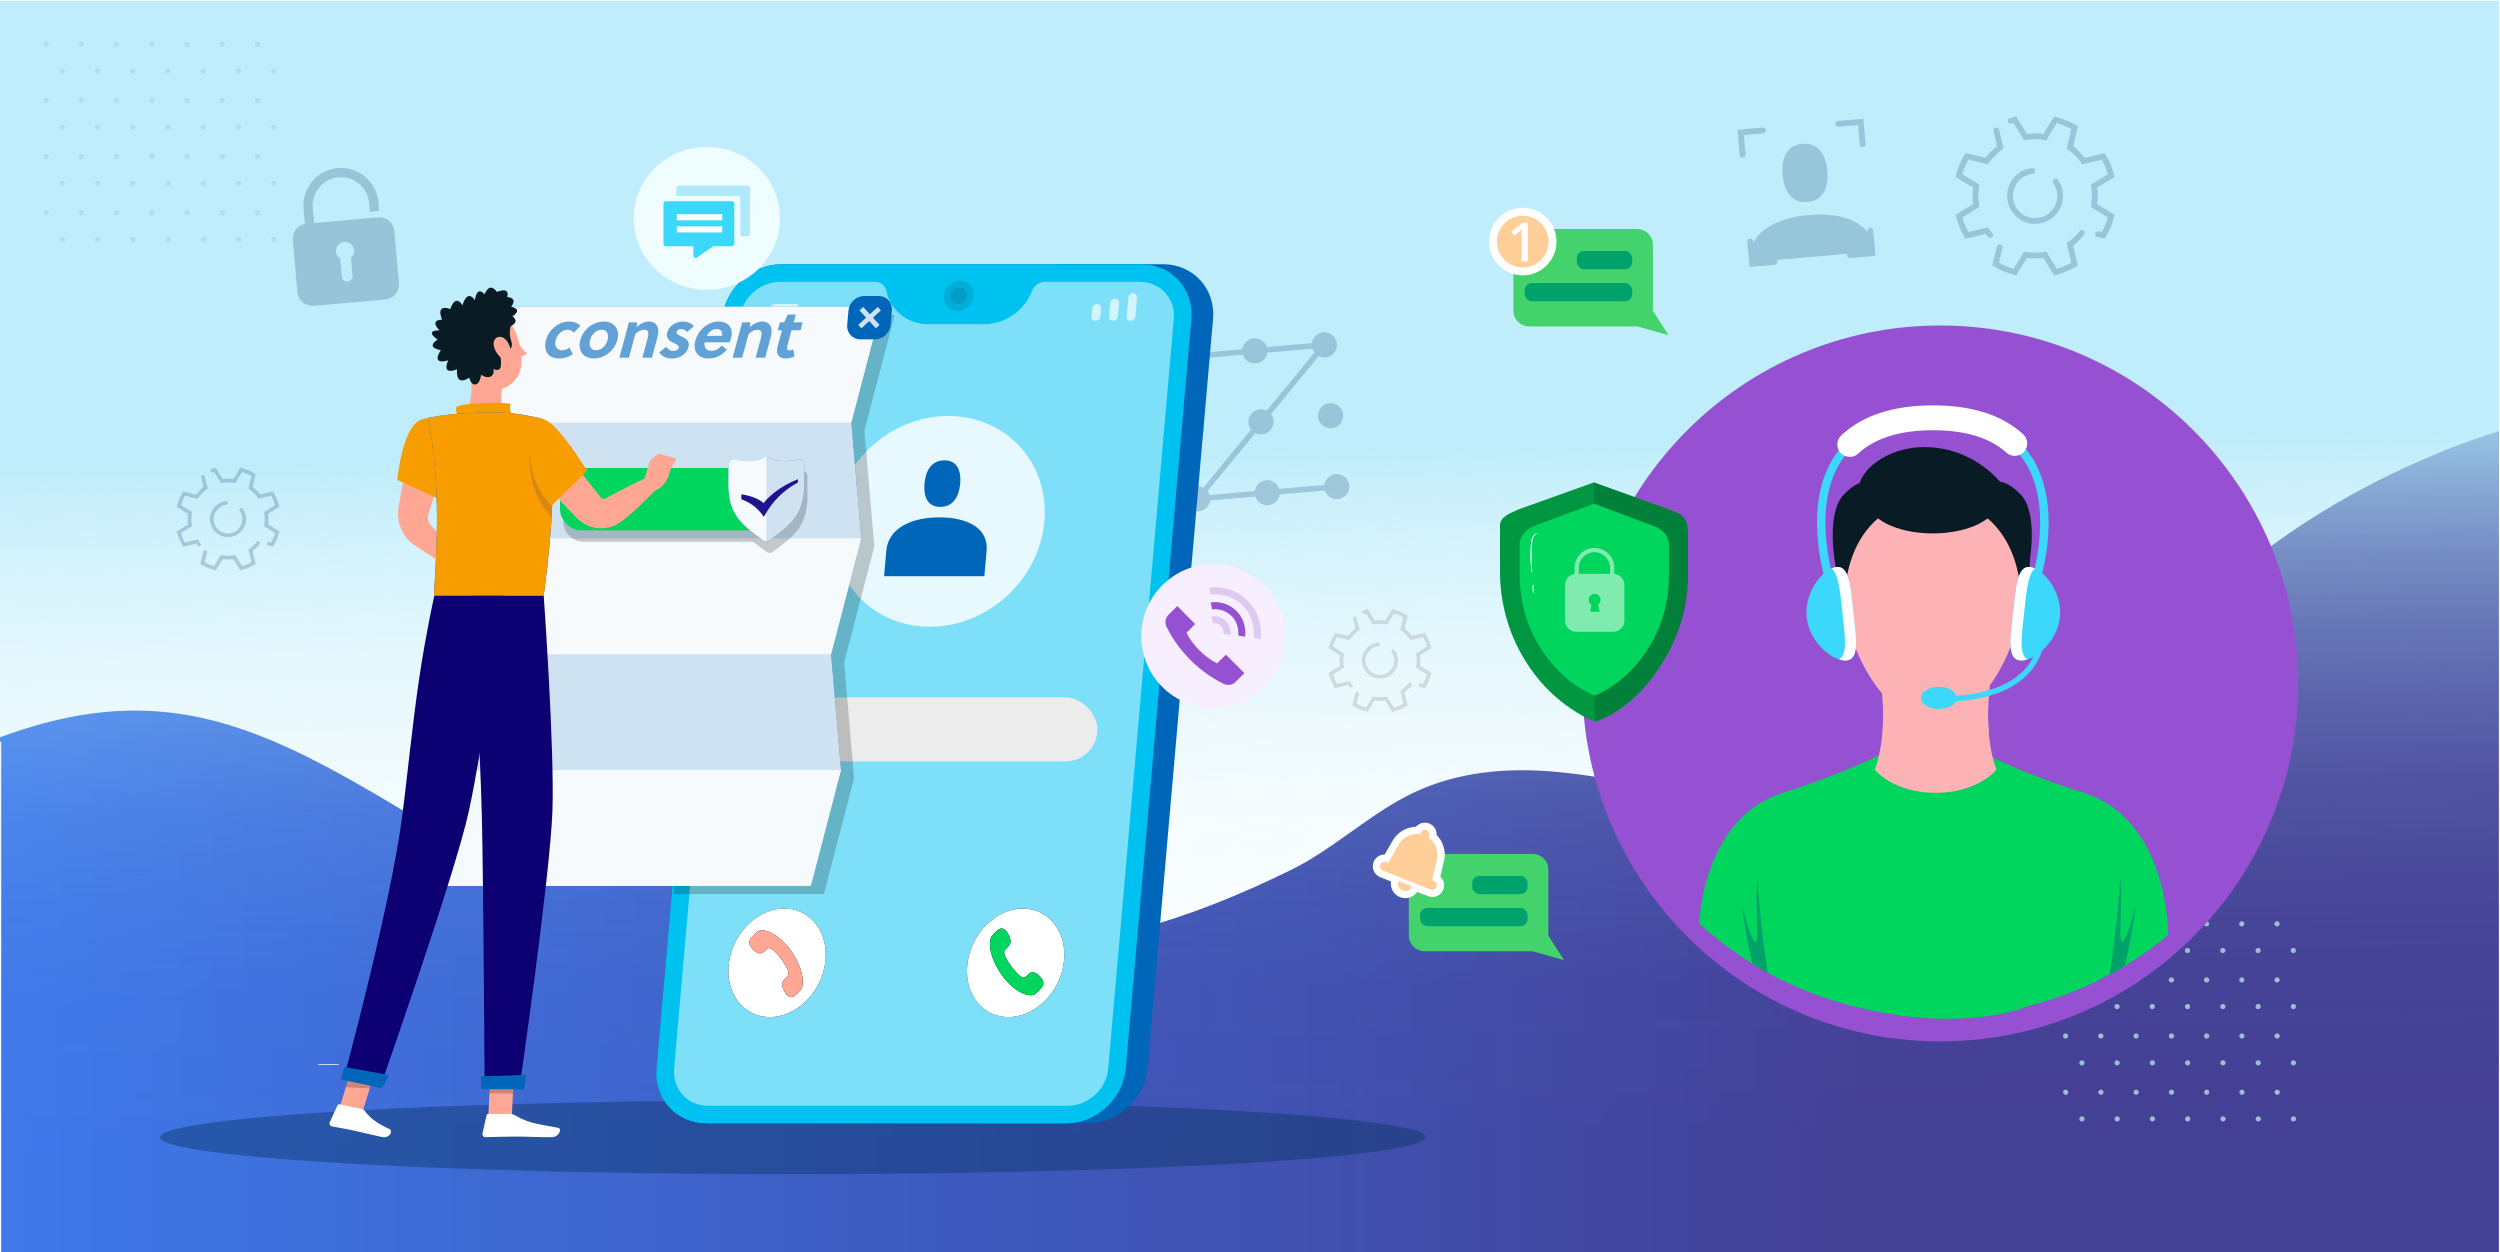 <?xml version="1.0" encoding="UTF-8"?><svg xmlns="http://www.w3.org/2000/svg" xmlns:xlink="http://www.w3.org/1999/xlink" viewBox="0 0 1024 513"><defs><linearGradient id="linear-gradient" x1="6463.95" y1="11426.3" x2="7487.5" y2="11426.3" gradientTransform="translate(7487.5 11771.09) rotate(-180)" gradientUnits="userSpaceOnUse"><stop offset=".25" stop-color="#080072"/><stop offset=".6" stop-color="#0021a7"/><stop offset="1" stop-color="#004ce3"/></linearGradient><linearGradient id="linear-gradient-2" x1="508.09" y1="11.45" x2="514.87" y2="463.21" gradientUnits="userSpaceOnUse"><stop offset=".38" stop-color="#afe8fa" stop-opacity=".8"/><stop offset=".43" stop-color="#afe8fa" stop-opacity=".64"/><stop offset=".49" stop-color="#afe8fa" stop-opacity=".48"/><stop offset=".56" stop-color="#afe8fa" stop-opacity=".34"/><stop offset=".63" stop-color="#afe8fa" stop-opacity=".23"/><stop offset=".7" stop-color="#afe8fa" stop-opacity=".14"/><stop offset=".78" stop-color="#afe8fa" stop-opacity=".08"/><stop offset=".87" stop-color="#afe8fa" stop-opacity=".04"/><stop offset="1" stop-color="#afe8fa" stop-opacity=".03"/></linearGradient><filter id="drop-shadow-1" filterUnits="userSpaceOnUse"><feOffset dx="0" dy="10"/><feGaussianBlur result="blur" stdDeviation="8"/><feFlood flood-color="#2a3349" flood-opacity=".2"/><feComposite in2="blur" operator="in"/><feComposite in="SourceGraphic"/></filter><filter id="drop-shadow-2" filterUnits="userSpaceOnUse"><feOffset dx="0" dy="10"/><feGaussianBlur result="blur-2" stdDeviation="8"/><feFlood flood-color="#2a3349" flood-opacity=".2"/><feComposite in2="blur-2" operator="in"/><feComposite in="SourceGraphic"/></filter><filter id="drop-shadow-3" filterUnits="userSpaceOnUse"><feOffset dx="0" dy="10"/><feGaussianBlur result="blur-3" stdDeviation="8"/><feFlood flood-color="#2a3349" flood-opacity=".2"/><feComposite in2="blur-3" operator="in"/><feComposite in="SourceGraphic"/></filter><filter id="drop-shadow-4" filterUnits="userSpaceOnUse"><feOffset dx="0" dy="10"/><feGaussianBlur result="blur-4" stdDeviation="8"/><feFlood flood-color="#2a3349" flood-opacity=".2"/><feComposite in2="blur-4" operator="in"/><feComposite in="SourceGraphic"/></filter><filter id="drop-shadow-5" filterUnits="userSpaceOnUse"><feOffset dx="0" dy="10"/><feGaussianBlur result="blur-5" stdDeviation="8"/><feFlood flood-color="#2a3349" flood-opacity=".2"/><feComposite in2="blur-5" operator="in"/><feComposite in="SourceGraphic"/></filter></defs><g style="isolation:isolate;"><g id="Final_creative"><path d="m0,303.53v-1.54c.17-.07.33-.12.5-.18,77.99-28.66,120.51,3.9,199.46,51.28,27.8,16.68,111.91-23.75,129.43-1.82,32.49,40.66,87.75,42.24,135.93,29.53,22.08-5.82,42.99-14.44,63.27-24.37,17.02-8.34,30.67-21.49,47.4-30.25,17.88-9.35,37.81-11.74,58.02-10.3,42.87,3.04,83.21,20.76,126.28,22.24,9.89.4,17.58,3.56,27.17,5.67,14.09,3.16,28.57,1.98,41.66-4.88,12.69-6.73,25.28-18.86,31.87-33.23,40.17-88.07,143.1-123.16,162.55-129.1v336.41H.5v-208.82c-.17-.21-.33-.44-.5-.65Z" style="fill:url(#linear-gradient); mix-blend-mode:overlay; opacity:.77;"/><path d="m938.34,458.3c0-.57.51-1.07,1.08-1.07s1.08.5,1.08,1.07-.51,1.07-1.08,1.07c-.64,0-1.08-.44-1.08-1.07Zm-14.43,0c0-.57.51-1.07,1.08-1.07s1.08.5,1.08,1.07-.51,1.07-1.08,1.07-1.08-.44-1.08-1.07Zm-14.43,0c0-.57.51-1.07,1.08-1.07s1.08.5,1.08,1.07-.51,1.07-1.08,1.07c-.64,0-1.08-.44-1.08-1.07Zm-14.49,0c0-.57.51-1.07,1.08-1.07s1.08.5,1.08,1.07-.51,1.07-1.08,1.07-1.08-.44-1.08-1.07Zm-14.43,0c0-.57.51-1.07,1.08-1.07s1.08.5,1.08,1.07-.51,1.07-1.08,1.07-1.08-.44-1.08-1.07Zm-14.43,0c0-.57.51-1.07,1.08-1.07s1.08.5,1.08,1.07-.51,1.07-1.08,1.07-1.08-.44-1.08-1.07Zm-14.43,0c0-.57.51-1.07,1.08-1.07s1.08.5,1.08,1.07-.51,1.07-1.08,1.07-1.08-.44-1.08-1.07Zm79.96-10.92c0-.57.51-1.07,1.08-1.07s1.08.5,1.08,1.07-.51,1.07-1.08,1.07-1.08-.5-1.08-1.07Zm-14.43,0c0-.57.51-1.07,1.08-1.07s1.08.5,1.08,1.07-.51,1.07-1.08,1.07c-.64,0-1.08-.5-1.08-1.07Zm-14.43,0c0-.57.51-1.07,1.08-1.07s1.08.5,1.08,1.07-.51,1.07-1.08,1.07c-.64,0-1.08-.5-1.08-1.07Zm-14.43,0c0-.57.51-1.07,1.08-1.07s1.08.5,1.08,1.07-.51,1.07-1.08,1.07c-.64,0-1.08-.5-1.08-1.07Zm-14.49,0c0-.57.51-1.07,1.08-1.07s1.08.5,1.08,1.07-.51,1.07-1.08,1.07-1.08-.5-1.08-1.07Zm-14.43,0c0-.57.51-1.07,1.08-1.07s1.08.5,1.08,1.07-.51,1.07-1.08,1.07-1.08-.5-1.08-1.07Zm-14.43,0c0-.57.51-1.07,1.08-1.07s1.08.5,1.08,1.07-.51,1.07-1.08,1.07-1.08-.5-1.08-1.07Zm93.3-12.05c0-.57.51-1.07,1.08-1.07s1.08.5,1.08,1.07-.51,1.07-1.08,1.07c-.64,0-1.08-.5-1.08-1.07Zm-14.43,0c0-.57.51-1.07,1.08-1.07s1.08.5,1.08,1.07-.51,1.07-1.08,1.07-1.08-.5-1.08-1.07Zm-14.43,0c0-.57.51-1.07,1.08-1.07s1.08.5,1.08,1.07-.51,1.07-1.08,1.07c-.64,0-1.08-.5-1.08-1.07Zm-14.49,0c0-.57.51-1.07,1.08-1.07s1.08.5,1.08,1.07-.51,1.07-1.08,1.07-1.08-.5-1.08-1.07Zm-14.43,0c0-.57.51-1.07,1.08-1.07s1.08.5,1.08,1.07-.51,1.07-1.08,1.07-1.08-.5-1.08-1.07Zm-14.43,0c0-.57.51-1.07,1.08-1.07s1.08.5,1.08,1.07-.51,1.07-1.08,1.07-1.08-.5-1.08-1.07Zm-14.43,0c0-.57.51-1.07,1.08-1.07s1.08.5,1.08,1.07-.51,1.07-1.08,1.07-1.08-.5-1.08-1.07Zm79.96-10.99c0-.57.51-1.07,1.08-1.07s1.08.5,1.08,1.07-.51,1.07-1.08,1.07-1.08-.44-1.08-1.07Zm-14.43,0c0-.57.51-1.07,1.08-1.07s1.08.5,1.08,1.07-.51,1.07-1.08,1.07c-.64,0-1.08-.44-1.08-1.07Zm-14.43,0c0-.57.51-1.07,1.08-1.07s1.08.5,1.08,1.07-.51,1.07-1.08,1.07c-.64,0-1.08-.44-1.08-1.07Zm-14.43,0c0-.57.51-1.07,1.08-1.07s1.08.5,1.08,1.07-.51,1.07-1.08,1.07c-.64,0-1.08-.44-1.08-1.07Zm-14.49,0c0-.57.51-1.07,1.08-1.07s1.08.5,1.08,1.07-.51,1.07-1.08,1.07-1.08-.44-1.08-1.07Zm-14.43,0c0-.57.51-1.07,1.08-1.07s1.08.5,1.08,1.07-.51,1.07-1.08,1.07-1.08-.44-1.08-1.07Zm-14.43,0c0-.57.51-1.07,1.08-1.07s1.08.5,1.08,1.07-.51,1.07-1.08,1.07-1.08-.44-1.08-1.07Zm93.3-12.05c0-.57.51-1.07,1.08-1.07s1.08.5,1.08,1.07-.51,1.07-1.08,1.07c-.64,0-1.08-.44-1.08-1.07Zm-14.43,0c0-.57.51-1.07,1.08-1.07s1.08.5,1.08,1.07-.51,1.07-1.08,1.07c-.64,0-1.08-.44-1.08-1.07Zm-14.43,0c0-.57.51-1.07,1.08-1.07s1.08.5,1.08,1.07-.51,1.07-1.08,1.07c-.64,0-1.08-.44-1.08-1.07Zm-14.49,0c0-.57.51-1.07,1.08-1.07s1.08.5,1.08,1.07-.51,1.07-1.08,1.07-1.08-.44-1.08-1.07Zm-14.43,0c0-.57.51-1.07,1.08-1.07s1.08.5,1.08,1.07-.51,1.07-1.08,1.07-1.08-.44-1.08-1.07Zm-14.43,0c0-.57.51-1.07,1.08-1.07s1.08.5,1.08,1.07-.51,1.07-1.08,1.07-1.08-.44-1.08-1.07Zm-14.43,0c0-.57.51-1.07,1.08-1.07s1.08.5,1.08,1.07-.51,1.07-1.08,1.07-1.08-.44-1.08-1.07Zm79.96-10.92c0-.57.51-1.07,1.08-1.07s1.08.5,1.08,1.07-.51,1.07-1.08,1.07-1.08-.5-1.08-1.07Zm-14.43,0c0-.57.51-1.07,1.08-1.07s1.08.5,1.08,1.07-.51,1.07-1.08,1.07c-.64,0-1.08-.5-1.08-1.07Zm-14.43,0c0-.57.51-1.07,1.08-1.07s1.08.5,1.08,1.07-.51,1.07-1.08,1.07c-.64,0-1.08-.5-1.08-1.07Zm-14.43,0c0-.57.51-1.07,1.08-1.07s1.08.5,1.08,1.07-.51,1.07-1.08,1.07c-.64,0-1.08-.5-1.08-1.07Zm-14.49,0c0-.57.51-1.07,1.08-1.07s1.08.5,1.08,1.07-.51,1.07-1.08,1.07-1.08-.5-1.08-1.07Zm-14.43,0c0-.57.51-1.07,1.08-1.07s1.08.5,1.08,1.07-.51,1.07-1.08,1.07-1.08-.5-1.08-1.07Zm-14.43,0c0-.57.51-1.07,1.08-1.07s1.08.5,1.08,1.07-.51,1.07-1.08,1.07-1.08-.5-1.08-1.07Zm93.3-12.05c0-.57.51-1.07,1.08-1.07s1.08.5,1.08,1.07-.51,1.07-1.08,1.07c-.64,0-1.08-.5-1.08-1.07Zm-14.43,0c0-.57.51-1.07,1.08-1.07s1.08.5,1.08,1.07-.51,1.07-1.08,1.07-1.08-.5-1.08-1.07Zm-14.43,0c0-.57.51-1.07,1.08-1.07s1.08.5,1.08,1.07-.51,1.07-1.08,1.07c-.64,0-1.08-.5-1.08-1.07Zm-14.49,0c0-.57.51-1.07,1.08-1.07s1.08.5,1.08,1.07-.51,1.07-1.08,1.07-1.08-.5-1.08-1.07Zm-14.43,0c0-.57.51-1.07,1.08-1.07s1.08.5,1.08,1.07-.51,1.07-1.08,1.07-1.08-.5-1.08-1.07Zm-14.43,0c0-.57.51-1.07,1.08-1.07s1.08.5,1.08,1.07-.51,1.07-1.08,1.07-1.08-.5-1.08-1.07Zm-14.43,0c0-.57.51-1.07,1.08-1.07s1.08.5,1.08,1.07-.51,1.07-1.08,1.07-1.08-.5-1.08-1.07Zm79.96-10.92c0-.57.51-1.07,1.08-1.07s1.08.5,1.08,1.07-.51,1.07-1.08,1.07-1.08-.5-1.08-1.07Zm-14.43,0c0-.57.51-1.07,1.08-1.07s1.08.5,1.08,1.07-.51,1.07-1.08,1.07c-.64,0-1.08-.5-1.08-1.07Zm-14.43,0c0-.57.51-1.07,1.08-1.07s1.08.5,1.08,1.07-.51,1.07-1.08,1.07c-.64,0-1.08-.5-1.08-1.07Zm-14.43,0c0-.57.51-1.07,1.08-1.07s1.08.5,1.08,1.07-.51,1.07-1.08,1.07c-.64,0-1.08-.5-1.08-1.07Zm-14.49,0c0-.57.51-1.07,1.08-1.07s1.08.5,1.08,1.07-.51,1.07-1.08,1.07-1.08-.5-1.08-1.07Zm-14.43,0c0-.57.51-1.07,1.08-1.07s1.08.5,1.08,1.07-.51,1.07-1.08,1.07-1.08-.5-1.08-1.07Zm-14.43,0c0-.57.51-1.07,1.08-1.07s1.08.5,1.08,1.07-.51,1.07-1.08,1.07-1.08-.5-1.08-1.07Z" style="fill:#9bbccd; fill-rule:evenodd;"/><path d="m111.12,98.09c0-.57.51-1.07,1.08-1.07s1.08.5,1.08,1.07-.51,1.07-1.08,1.07c-.64,0-1.08-.44-1.08-1.07Zm-14.43,0c0-.57.51-1.07,1.08-1.07s1.08.5,1.08,1.07-.51,1.07-1.08,1.07-1.08-.44-1.08-1.07Zm-14.43,0c0-.57.51-1.07,1.08-1.07s1.08.5,1.08,1.07-.51,1.07-1.08,1.07c-.64,0-1.08-.44-1.08-1.07Zm-14.49,0c0-.57.51-1.07,1.08-1.07s1.08.5,1.08,1.07-.51,1.07-1.08,1.07-1.08-.44-1.08-1.07Zm-14.43,0c0-.57.51-1.07,1.08-1.07s1.08.5,1.08,1.07-.51,1.07-1.08,1.07-1.08-.44-1.08-1.07Zm-14.43,0c0-.57.51-1.07,1.08-1.07s1.08.5,1.08,1.07-.51,1.07-1.08,1.07-1.08-.44-1.08-1.07Zm-14.43,0c0-.57.51-1.07,1.08-1.07s1.08.5,1.08,1.07-.51,1.07-1.08,1.07-1.08-.44-1.08-1.07Zm79.96-10.92c0-.57.51-1.07,1.08-1.07s1.08.5,1.08,1.07-.51,1.07-1.08,1.07-1.08-.5-1.08-1.07Zm-14.43,0c0-.57.51-1.07,1.08-1.07s1.08.5,1.08,1.07-.51,1.07-1.08,1.07c-.64,0-1.08-.5-1.08-1.07Zm-14.43,0c0-.57.51-1.07,1.08-1.07s1.08.5,1.08,1.07-.51,1.07-1.08,1.07c-.64,0-1.08-.5-1.08-1.07Zm-14.43,0c0-.57.51-1.07,1.08-1.07s1.08.5,1.08,1.07-.51,1.07-1.08,1.07c-.64,0-1.08-.5-1.08-1.07Zm-14.49,0c0-.57.51-1.07,1.08-1.07s1.08.5,1.08,1.07-.51,1.07-1.08,1.07-1.08-.5-1.08-1.07Zm-14.43,0c0-.57.51-1.07,1.08-1.07s1.08.5,1.08,1.07-.51,1.07-1.08,1.07-1.08-.5-1.08-1.07Zm-14.43,0c0-.57.51-1.07,1.08-1.07s1.08.5,1.08,1.07-.51,1.07-1.08,1.07-1.08-.5-1.08-1.07Zm93.3-12.05c0-.57.51-1.07,1.08-1.07s1.08.5,1.08,1.07-.51,1.07-1.08,1.07c-.64,0-1.08-.5-1.08-1.07Zm-14.43,0c0-.57.51-1.07,1.08-1.07s1.08.5,1.08,1.07-.51,1.07-1.08,1.07-1.08-.5-1.08-1.07Zm-14.43,0c0-.57.51-1.07,1.08-1.07s1.08.5,1.08,1.07-.51,1.07-1.08,1.07c-.64,0-1.08-.5-1.08-1.07Zm-14.49,0c0-.57.51-1.07,1.08-1.07s1.08.5,1.08,1.07-.51,1.07-1.08,1.07-1.08-.5-1.08-1.07Zm-14.43,0c0-.57.51-1.07,1.08-1.07s1.08.5,1.08,1.07-.51,1.07-1.08,1.07-1.08-.5-1.08-1.07Zm-14.43,0c0-.57.51-1.07,1.08-1.07s1.08.5,1.08,1.07-.51,1.07-1.08,1.07-1.08-.5-1.08-1.07Zm-14.43,0c0-.57.51-1.07,1.08-1.07s1.08.5,1.08,1.07-.51,1.07-1.08,1.07-1.08-.5-1.08-1.07Zm79.96-10.99c0-.57.51-1.07,1.08-1.07s1.08.5,1.08,1.07-.51,1.07-1.08,1.07-1.08-.44-1.08-1.07Zm-14.43,0c0-.57.51-1.07,1.08-1.07s1.08.5,1.08,1.07-.51,1.07-1.08,1.07c-.64,0-1.08-.44-1.08-1.07Zm-14.43,0c0-.57.51-1.07,1.08-1.07s1.08.5,1.08,1.07-.51,1.07-1.08,1.07c-.64,0-1.08-.44-1.08-1.07Zm-14.43,0c0-.57.51-1.07,1.08-1.07s1.08.5,1.08,1.07-.51,1.07-1.08,1.07c-.64,0-1.08-.44-1.08-1.07Zm-14.49,0c0-.57.51-1.07,1.08-1.07s1.08.5,1.08,1.07-.51,1.07-1.08,1.07-1.08-.44-1.08-1.07Zm-14.43,0c0-.57.51-1.07,1.08-1.07s1.08.5,1.08,1.07-.51,1.07-1.08,1.07-1.08-.44-1.08-1.07Zm-14.43,0c0-.57.51-1.07,1.08-1.07s1.08.5,1.08,1.07-.51,1.07-1.08,1.07-1.08-.44-1.08-1.07Zm93.3-12.05c0-.57.51-1.07,1.08-1.07s1.08.5,1.08,1.07-.51,1.07-1.08,1.07c-.64,0-1.08-.44-1.08-1.07Zm-14.43,0c0-.57.51-1.07,1.08-1.07s1.08.5,1.08,1.07-.51,1.07-1.08,1.07c-.64,0-1.08-.44-1.08-1.07Zm-14.43,0c0-.57.51-1.07,1.08-1.07s1.08.5,1.08,1.07-.51,1.07-1.08,1.07c-.64,0-1.08-.44-1.08-1.07Zm-14.49,0c0-.57.51-1.07,1.08-1.07s1.08.5,1.08,1.07-.51,1.07-1.08,1.07-1.08-.44-1.08-1.07Zm-14.43,0c0-.57.51-1.07,1.08-1.07s1.08.5,1.08,1.07-.51,1.07-1.08,1.07-1.08-.44-1.08-1.07Zm-14.43,0c0-.57.51-1.07,1.08-1.07s1.08.5,1.08,1.07-.51,1.07-1.08,1.07-1.08-.44-1.08-1.07Zm-14.43,0c0-.57.51-1.07,1.08-1.07s1.08.5,1.08,1.07-.51,1.07-1.08,1.07-1.08-.44-1.08-1.07Zm79.96-10.92c0-.57.51-1.07,1.08-1.07s1.08.5,1.08,1.07-.51,1.07-1.08,1.07-1.08-.5-1.08-1.07Zm-14.43,0c0-.57.51-1.07,1.08-1.07s1.08.5,1.08,1.07-.51,1.07-1.08,1.07c-.64,0-1.08-.5-1.08-1.07Zm-14.43,0c0-.57.51-1.07,1.08-1.07s1.08.5,1.08,1.07-.51,1.07-1.08,1.07c-.64,0-1.08-.5-1.08-1.07Zm-14.43,0c0-.57.51-1.07,1.08-1.07s1.08.5,1.08,1.07-.51,1.07-1.08,1.07c-.64,0-1.08-.5-1.08-1.07Zm-14.49,0c0-.57.51-1.07,1.08-1.07s1.08.5,1.08,1.07-.51,1.07-1.08,1.07-1.08-.5-1.08-1.07Zm-14.43,0c0-.57.51-1.07,1.08-1.07s1.08.5,1.08,1.07-.51,1.07-1.08,1.07-1.08-.5-1.08-1.07Zm-14.43,0c0-.57.51-1.07,1.08-1.07s1.08.5,1.08,1.07-.51,1.07-1.08,1.07-1.08-.5-1.08-1.07Zm93.3-12.05c0-.57.51-1.07,1.08-1.07s1.08.5,1.08,1.07-.51,1.07-1.08,1.07c-.64,0-1.08-.5-1.08-1.07Zm-14.43,0c0-.57.51-1.07,1.08-1.07s1.08.5,1.08,1.07-.51,1.07-1.08,1.07-1.08-.5-1.08-1.07Zm-14.43,0c0-.57.51-1.07,1.08-1.07s1.08.5,1.08,1.07-.51,1.07-1.08,1.07c-.64,0-1.08-.5-1.08-1.07Zm-14.49,0c0-.57.51-1.07,1.08-1.07s1.08.5,1.08,1.07-.51,1.07-1.08,1.07-1.08-.5-1.08-1.07Zm-14.43,0c0-.57.51-1.07,1.08-1.07s1.08.5,1.08,1.07-.51,1.07-1.08,1.07-1.08-.5-1.08-1.07Zm-14.43,0c0-.57.51-1.07,1.08-1.07s1.08.5,1.08,1.07-.51,1.07-1.08,1.07-1.08-.5-1.08-1.07Zm-14.43,0c0-.57.51-1.07,1.08-1.07s1.08.5,1.08,1.07-.51,1.07-1.08,1.07-1.08-.5-1.08-1.07Zm79.96-10.92c0-.57.51-1.07,1.08-1.07s1.08.5,1.08,1.07-.51,1.07-1.08,1.07-1.08-.5-1.08-1.07Zm-14.43,0c0-.57.51-1.07,1.08-1.07s1.08.5,1.08,1.07-.51,1.07-1.08,1.07c-.64,0-1.08-.5-1.08-1.07Zm-14.43,0c0-.57.51-1.07,1.08-1.07s1.08.5,1.08,1.07-.51,1.07-1.08,1.07c-.64,0-1.08-.5-1.08-1.07Zm-14.43,0c0-.57.51-1.07,1.08-1.07s1.08.5,1.08,1.07-.51,1.07-1.08,1.07c-.64,0-1.08-.5-1.08-1.07Zm-14.49,0c0-.57.51-1.07,1.08-1.07s1.08.5,1.08,1.07-.51,1.07-1.08,1.07-1.08-.5-1.08-1.07Zm-14.43,0c0-.57.51-1.07,1.08-1.07s1.08.5,1.08,1.07-.51,1.07-1.08,1.07-1.08-.5-1.08-1.07Zm-14.43,0c0-.57.51-1.07,1.08-1.07s1.08.5,1.08,1.07-.51,1.07-1.08,1.07-1.08-.5-1.08-1.07Z" style="fill:#9bbccd; fill-rule:evenodd;"/><rect y=".3" width="1023.55" height="513" style="fill:url(#linear-gradient-2); mix-blend-mode:multiply;"/><rect x="421.67" y="449.61" width="11.62" height=".33" style="fill:#ececec;"/><rect x="130.3" y="435.82" width="8.47" height=".33" style="fill:#ececec;"/><g style="opacity:.79;"><g style="mix-blend-mode:overlay; opacity:.28;"><path d="m490.62,145.77c.25,2.83-1.85,5.33-4.68,5.58-2.83.25-5.33-1.85-5.58-4.68-.25-2.83,1.85-5.33,4.68-5.58,2.83-.25,5.33,1.85,5.58,4.68Z" style="fill:#0a3563;"/><path d="m519.11,143.28c.25,2.83-1.85,5.33-4.68,5.58-2.83.25-5.33-1.85-5.58-4.68-.25-2.83,1.85-5.33,4.68-5.58s5.33,1.85,5.58,4.68Z" style="fill:#0a3563;"/><path d="m547.6,140.79c.25,2.83-1.85,5.33-4.68,5.58s-5.33-1.85-5.58-4.68c-.25-2.83,1.85-5.33,4.68-5.58s5.33,1.85,5.58,4.68Z" style="fill:#0a3563;"/><path d="m493.16,174.81c.25,2.83-1.85,5.33-4.68,5.58-2.83.25-5.33-1.85-5.58-4.68-.25-2.83,1.85-5.33,4.68-5.58s5.33,1.85,5.58,4.68Z" style="fill:#0a3563;"/><path d="m521.65,172.32c.25,2.83-1.85,5.33-4.68,5.58-2.83.25-5.33-1.85-5.58-4.68-.25-2.83,1.85-5.33,4.68-5.58,2.83-.25,5.33,1.85,5.58,4.68Z" style="fill:#0a3563;"/><path d="m550.14,169.83c.25,2.83-1.85,5.33-4.68,5.58-2.83.25-5.33-1.85-5.58-4.68-.25-2.83,1.85-5.33,4.68-5.58s5.33,1.85,5.58,4.68Z" style="fill:#0a3563;"/><path d="m495.7,203.85c.25,2.83-1.85,5.33-4.68,5.58-2.83.25-5.33-1.85-5.58-4.68-.25-2.83,1.85-5.33,4.68-5.58s5.33,1.85,5.58,4.68Z" style="fill:#0a3563;"/><path d="m524.19,201.36c.25,2.83-1.85,5.33-4.68,5.58-2.83.25-5.33-1.85-5.58-4.68s1.85-5.33,4.68-5.58c2.83-.25,5.33,1.85,5.58,4.68Z" style="fill:#0a3563;"/><path d="m552.68,198.87c.25,2.83-1.85,5.33-4.68,5.58s-5.33-1.85-5.58-4.68,1.85-5.33,4.68-5.58c2.83-.25,5.33,1.85,5.58,4.68Z" style="fill:#0a3563;"/><path d="m546.53,200.54l-58.53,5.12,51.9-63.06-53.18,4.65c-.62.05-1.17-.41-1.22-1.03h0c-.05-.62.41-1.17,1.03-1.22l58.53-5.12-51.9,63.06,53.18-4.65c.62-.05,1.17.41,1.22,1.03h0c.05.62-.41,1.17-1.03,1.22Z" style="fill:#0a3563;"/></g><g style="mix-blend-mode:overlay; opacity:.28;"><path d="m768,102.95c-1.03-11.72-12.99-16.11-27.16-14.87-14.18,1.24-25.19,7.64-24.17,19.36l51.33-4.49Z" style="fill:#0a3563;"/><path d="m740.36,82.73c6.58-.58,8.68-6.13,8.1-12.71-.58-6.58-3.61-11.69-10.19-11.11-6.58.58-8.68,6.13-8.1,12.71.58,6.58,3.61,11.69,10.19,11.11Z" style="fill:#0a3563;"/><path d="m713.88,64.58h0c-.66.06-1.24-.43-1.29-1.09l-.9-10.34,10.34-.9c.66-.06,1.24.43,1.29,1.09h0c.06.66-.43,1.24-1.09,1.29l-7.97.7.7,7.97c.06.66-.43,1.24-1.09,1.29Z" style="fill:#0a3563;"/><path d="m763.06,60.28h0c-.66.06-1.24-.43-1.29-1.09l-.7-7.97-7.97.7c-.66.06-1.24-.43-1.29-1.09h0c-.06-.66.43-1.24,1.09-1.29l10.34-.91.91,10.34c.06.66-.43,1.24-1.09,1.29Z" style="fill:#0a3563;"/><path d="m768.16,104.82l-10.34.91c-.66.06-1.24-.43-1.29-1.09h0c-.06-.66.43-1.24,1.09-1.29l7.97-.7-.7-7.97c-.06-.66.43-1.24,1.09-1.29h0c.66-.06,1.24.43,1.29,1.09l.91,10.34Z" style="fill:#0a3563;"/><path d="m726.94,108.43l-10.34.9-.91-10.34c-.06-.66.43-1.24,1.09-1.29h0c.66-.06,1.24.43,1.29,1.09l.7,7.97,7.97-.7c.66-.06,1.24.43,1.29,1.09h0c.06.66-.43,1.24-1.09,1.29Z" style="fill:#0a3563;"/></g><path d="m154.88,89.04l-26.22,2.29-.54-6.14c-.56-6.37,4.17-12,10.54-12.56,6.37-.56,12,4.17,12.56,10.54l.31,3.57,3.78-.33-.31-3.57c-.74-8.45-8.22-14.73-16.67-13.99-8.45.74-14.73,8.22-13.99,16.67l.54,6.17c-3.05.59-5.22,3.41-4.95,6.57l1.87,21.41c.3,3.39,3.28,5.89,6.67,5.59l29.36-2.57c3.39-.3,5.89-3.28,5.59-6.67l-1.87-21.41c-.3-3.39-3.28-5.89-6.67-5.59Zm-11.14,16.5l.65,7.37c.11,1.21-.79,2.28-2,2.38-1.21.11-2.28-.79-2.38-2l-.64-7.37c-.96-.59-1.65-1.61-1.76-2.82-.18-2.04,1.33-3.83,3.37-4.01,2.04-.18,3.83,1.33,4.01,3.37.11,1.21-.39,2.33-1.24,3.08Z" style="fill:#0a3563; mix-blend-mode:overlay; opacity:.28;"/><g style="mix-blend-mode:overlay; opacity:.28;"><path d="m841.36,112.8l-4.41-7.19c-2.39.33-4.34.33-6.73,0l-4.41,7.19-.85-.22c-2.84-.76-5.58-1.89-8.15-3.38l-.76-.44,1.87-7.8c.15-.63.79-1.02,1.42-.87h0c.63.15,1.02.79.87,1.42l-1.46,6.09c1.91,1.04,3.91,1.87,5.97,2.48l4.31-7.02.78.13c2.5.41,5.04.41,7.54,0l.78-.13,4.31,7.02c2.06-.61,4.07-1.44,5.97-2.48l-1.92-8,.64-.46c1.75-1.26,3.31-2.74,4.64-4.42.4-.5,1.1-.62,1.62-.25h0c.54.39.66,1.15.25,1.67-1.32,1.66-2.83,3.15-4.51,4.44l1.96,8.19-.76.44c-2.56,1.49-5.31,2.63-8.15,3.38l-.85.22Zm-27.03-15.69c-.37-.42-.73-.86-1.07-1.31l-8.19,1.96-.44-.76c-1.49-2.56-2.63-5.31-3.38-8.15l-.23-.85,7.19-4.41c-.17-1.2-.25-2.3-.25-3.37s.08-2.17.25-3.37l-7.19-4.41.23-.85c.76-2.84,1.89-5.58,3.38-8.15l.44-.76,8.19,1.96c1.37-1.79,2.97-3.39,4.76-4.76l-1.49-6.2c-.15-.63.24-1.26.87-1.42h0c.63-.15,1.26.24,1.42.87l1.85,7.72-.65.47c-2.05,1.48-3.85,3.28-5.33,5.33l-.46.64-8-1.92c-1.04,1.91-1.87,3.91-2.48,5.97l7.02,4.31-.13.78c-.22,1.38-.33,2.61-.33,3.77s.11,2.39.33,3.77l.13.78-7.02,4.31c.61,2.06,1.44,4.07,2.48,5.97l8-1.92.46.64c.43.6.9,1.19,1.39,1.75.41.47.4,1.17-.05,1.6l-.04.04c-.47.46-1.23.42-1.66-.08Zm47.77.66l-3.02-.72c-.63-.15-1.02-.79-.87-1.42h0c.15-.63.79-1.02,1.42-.87l1.31.31c1.04-1.91,1.87-3.91,2.48-5.97l-7.02-4.31.13-.78c.22-1.38.33-2.61.33-3.77s-.11-2.39-.33-3.77l-.13-.78,7.02-4.31c-.61-2.06-1.44-4.07-2.48-5.97l-8,1.92-.46-.64c-1.48-2.05-3.28-3.85-5.33-5.33l-.65-.47,1.92-8c-1.91-1.04-3.91-1.87-5.97-2.48l-4.31,7.02-.78-.13c-2.5-.41-5.05-.41-7.54,0l-.78.13-4.31-7.02c-.27.08-.54.16-.8.25-.6.19-1.24-.13-1.45-.71h0c-.23-.62.09-1.32.72-1.52.59-.19,1.18-.37,1.77-.52l.85-.23,4.41,7.19c2.4-.33,4.33-.33,6.73,0l4.41-7.19.85.23c2.84.76,5.58,1.89,8.15,3.38l.76.44-1.96,8.19c1.79,1.37,3.39,2.97,4.76,4.76l8.19-1.96.44.76c1.49,2.56,2.63,5.31,3.38,8.15l.23.85-7.19,4.41c.17,1.2.25,2.31.25,3.37s-.08,2.17-.25,3.37l7.19,4.41-.23.85c-.76,2.84-1.89,5.58-3.38,8.15l-.44.76Zm-28.85-6.07c-5.97-.17-10.95-5.15-11.12-11.12-.17-6.02,4.33-11.05,10.13-11.72.7-.08,1.32.47,1.32,1.17h0c0,.59-.44,1.09-1.03,1.16-5.12.58-8.97,5.42-7.89,10.88.7,3.55,3.55,6.4,7.1,7.09,5.82,1.14,10.93-3.31,10.93-8.93,0-1.88-.58-3.7-1.65-5.23-.34-.48-.25-1.14.19-1.53h0c.53-.47,1.35-.37,1.75.21,1.33,1.91,2.05,4.19,2.05,6.54,0,6.43-5.32,11.64-11.79,11.45Z" style="fill:#0a3563;"/></g><g style="mix-blend-mode:overlay; opacity:.28;"><path d="m98.43,233.65l-2.85-4.64c-1.54.21-2.81.21-4.35,0l-2.85,4.64-.55-.15c-1.84-.49-3.61-1.22-5.26-2.18l-.49-.28,1.21-5.04c.1-.41.51-.66.92-.56h0c.41.1.66.51.56.92l-.94,3.93c1.23.67,2.52,1.21,3.86,1.6l2.78-4.54.5.08c1.61.26,3.26.26,4.87,0l.5-.08,2.78,4.54c1.33-.4,2.63-.93,3.86-1.6l-1.24-5.17.41-.3c1.13-.81,2.14-1.77,3-2.86.26-.32.71-.4,1.05-.16h0c.35.25.43.74.16,1.08-.85,1.07-1.83,2.03-2.91,2.87l1.27,5.29-.49.28c-1.66.96-3.43,1.7-5.26,2.18l-.55.15Zm-17.46-10.14c-.24-.27-.47-.56-.69-.84l-5.29,1.27-.28-.49c-.96-1.66-1.7-3.43-2.18-5.26l-.15-.55,4.64-2.85c-.11-.77-.16-1.49-.16-2.17s.05-1.4.16-2.17l-4.64-2.85.15-.55c.49-1.84,1.22-3.61,2.18-5.26l.28-.49,5.29,1.27c.89-1.16,1.92-2.19,3.08-3.08l-.96-4.01c-.1-.41.15-.82.56-.91h0c.41-.1.82.15.91.56l1.2,4.99-.42.3c-1.33.95-2.49,2.12-3.44,3.44l-.3.41-5.17-1.24c-.67,1.23-1.21,2.52-1.6,3.86l4.54,2.78-.08.5c-.15.89-.22,1.69-.22,2.44s.07,1.55.22,2.44l.08.5-4.54,2.78c.4,1.33.93,2.63,1.6,3.86l5.17-1.24.3.41c.28.39.58.77.9,1.13.26.3.26.75-.03,1.03l-.03.03c-.31.29-.79.27-1.07-.05Zm30.86.42l-1.95-.47c-.41-.1-.66-.51-.56-.92h0c.1-.41.51-.66.92-.56l.84.2c.67-1.23,1.21-2.52,1.6-3.86l-4.54-2.78.08-.5c.15-.89.22-1.69.22-2.44s-.07-1.55-.22-2.44l-.08-.5,4.54-2.78c-.4-1.33-.93-2.63-1.6-3.86l-5.17,1.24-.3-.41c-.95-1.33-2.12-2.49-3.44-3.44l-.42-.3,1.24-5.17c-1.23-.67-2.52-1.21-3.86-1.6l-2.78,4.54-.5-.08c-1.61-.26-3.26-.26-4.87,0l-.5.08-2.78-4.54c-.17.05-.35.11-.52.16-.38.13-.8-.08-.94-.46h0c-.15-.4.06-.85.47-.98.38-.12.76-.24,1.14-.34l.55-.15,2.85,4.65c1.55-.22,2.8-.22,4.35,0l2.85-4.65.55.15c1.84.49,3.61,1.22,5.26,2.18l.49.28-1.27,5.29c1.16.89,2.19,1.92,3.08,3.08l5.29-1.27.28.49c.96,1.66,1.7,3.43,2.18,5.26l.15.55-4.64,2.85c.11.77.16,1.49.16,2.17s-.05,1.4-.16,2.17l4.64,2.85-.15.55c-.49,1.84-1.22,3.61-2.18,5.26l-.28.49Zm-18.64-3.92c-3.86-.11-7.08-3.32-7.19-7.18-.11-3.89,2.79-7.14,6.54-7.57.45-.05.85.3.85.76h0c0,.38-.29.71-.67.75-3.31.37-5.79,3.5-5.1,7.03.45,2.29,2.3,4.14,4.59,4.58,3.76.74,7.06-2.14,7.06-5.77,0-1.21-.37-2.39-1.06-3.38-.22-.31-.16-.74.13-.99h0c.34-.3.87-.24,1.13.14.86,1.23,1.33,2.71,1.33,4.23,0,4.15-3.44,7.52-7.61,7.4Z" style="fill:#0a3563;"/></g></g><g style="mix-blend-mode:overlay; opacity:.28;"><path d="m570.26,291.58l-2.85-4.64c-1.54.21-2.81.21-4.35,0l-2.85,4.64-.55-.15c-1.84-.49-3.61-1.22-5.26-2.18l-.49-.28,1.21-5.04c.1-.41.51-.66.92-.56h0c.41.1.66.51.56.92l-.94,3.93c1.23.67,2.52,1.21,3.86,1.6l2.78-4.54.5.08c1.61.26,3.26.26,4.87,0l.5-.08,2.78,4.54c1.33-.4,2.63-.93,3.86-1.6l-1.24-5.17.41-.3c1.13-.81,2.14-1.77,3-2.86.26-.32.71-.4,1.05-.16h0c.35.25.43.74.16,1.08-.85,1.07-1.83,2.03-2.91,2.87l1.27,5.29-.49.28c-1.66.96-3.43,1.7-5.26,2.18l-.55.15Zm-17.46-10.14c-.24-.27-.47-.56-.69-.84l-5.29,1.27-.28-.49c-.96-1.66-1.7-3.43-2.18-5.26l-.15-.55,4.64-2.85c-.11-.77-.16-1.49-.16-2.17s.05-1.4.16-2.17l-4.64-2.85.15-.55c.49-1.84,1.22-3.61,2.18-5.26l.28-.49,5.29,1.27c.89-1.16,1.92-2.19,3.08-3.08l-.96-4.01c-.1-.41.15-.82.56-.91h0c.41-.1.82.15.91.56l1.2,4.99-.42.3c-1.33.95-2.49,2.12-3.44,3.44l-.3.41-5.17-1.24c-.67,1.23-1.21,2.52-1.6,3.86l4.54,2.78-.08.5c-.15.89-.22,1.69-.22,2.44s.07,1.55.22,2.44l.08.5-4.54,2.78c.4,1.33.93,2.63,1.6,3.86l5.17-1.24.3.41c.28.39.58.77.9,1.13.26.3.26.75-.03,1.03l-.03.03c-.31.29-.79.27-1.07-.05Zm30.86.42l-1.95-.47c-.41-.1-.66-.51-.56-.92h0c.1-.41.51-.66.92-.56l.84.2c.67-1.23,1.21-2.52,1.6-3.86l-4.54-2.78.08-.5c.15-.89.22-1.69.22-2.44s-.07-1.55-.22-2.44l-.08-.5,4.54-2.78c-.4-1.33-.93-2.63-1.6-3.86l-5.17,1.24-.3-.41c-.95-1.33-2.12-2.49-3.44-3.44l-.42-.3,1.24-5.17c-1.23-.67-2.52-1.21-3.86-1.6l-2.78,4.54-.5-.08c-1.61-.26-3.26-.26-4.87,0l-.5.08-2.78-4.54c-.17.05-.35.11-.52.16-.38.13-.8-.08-.94-.46h0c-.15-.4.06-.85.47-.98.38-.12.76-.24,1.14-.34l.55-.15,2.85,4.65c1.55-.22,2.8-.22,4.35,0l2.85-4.65.55.15c1.84.49,3.61,1.22,5.26,2.18l.49.28-1.27,5.29c1.16.89,2.19,1.92,3.08,3.08l5.29-1.27.28.49c.96,1.66,1.7,3.43,2.18,5.26l.15.55-4.64,2.85c.11.77.16,1.49.16,2.17s-.05,1.4-.16,2.17l4.64,2.85-.15.55c-.49,1.84-1.22,3.61-2.18,5.26l-.28.49Zm-18.64-3.92c-3.86-.11-7.08-3.32-7.19-7.18-.11-3.89,2.79-7.14,6.54-7.57.45-.05.85.3.85.76h0c0,.38-.29.71-.67.75-3.31.37-5.79,3.5-5.1,7.03.45,2.29,2.3,4.14,4.59,4.58,3.76.74,7.06-2.14,7.06-5.77,0-1.21-.37-2.39-1.06-3.38-.22-.31-.16-.74.13-.99h0c.34-.3.87-.24,1.13.14.86,1.23,1.33,2.71,1.33,4.23,0,4.15-3.44,7.52-7.61,7.4Z" style="fill:#898b8e;"/></g><ellipse id="_Path_" cx="324.72" cy="465.81" rx="259.18" ry="15.14" style="fill:#0a3563; mix-blend-mode:overlay; opacity:.43;"/><path d="m476.38,108.24h-43.52l-30.79,351.89h43.52c12.38,0,23.33-10.07,24.41-22.45l26.86-307c1.08-12.38-8.11-22.45-20.48-22.45Z" style="fill:#0066ba;"/><path d="m467.49,108.24h-147.31c-12.38,0-23.33,10.07-24.41,22.45l-26.86,307c-1.08,12.38,8.11,22.45,20.48,22.45h147.31c12.38,0,23.33-10.07,24.41-22.45l26.86-307c1.08-12.38-8.11-22.45-20.48-22.45Z" style="fill:#0066ba;"/><path d="m467.49,108.24h-147.31c-12.38,0-23.33,10.07-24.41,22.45l-26.86,307c-1.08,12.38,8.11,22.45,20.48,22.45h147.31c12.38,0,23.33-10.07,24.41-22.45l26.86-307c1.08-12.38-8.11-22.45-20.48-22.45Z" style="fill:#00c2f1;"/><path d="m466.87,115.43h-38.84c-2.29,0-4.44,1.5-5.29,3.7h0c-3.14,8.11-11.09,13.67-19.56,13.67h-22.97c-8.47,0-15.45-5.56-17.17-13.67h0c-.47-2.19-2.35-3.7-4.64-3.7h-38.84c-8.43,0-15.85,6.83-16.59,15.26l-26.86,307c-.74,8.43,5.5,15.25,13.92,15.25h147.31c8.43,0,15.85-6.83,16.59-15.25l26.86-307c.74-8.43-5.5-15.26-13.92-15.26Z" style="fill:#fff; opacity:.49;"/><path d="m398.85,121.18c-.3,3.39-3.28,6.14-6.67,6.14s-5.9-2.75-5.6-6.14c.3-3.39,3.28-6.14,6.67-6.14s5.9,2.75,5.6,6.14Z" style="opacity:.1;"/><path d="m396.06,121.18c-.16,1.85-1.79,3.35-3.65,3.35s-3.22-1.5-3.06-3.35c.16-1.85,1.79-3.35,3.65-3.35s3.22,1.5,3.06,3.35Z" style="opacity:.1;"/><g style="opacity:.8;"><path d="m448.73,131.42h0c-.99,0-1.73-.81-1.64-1.8l.29-3.29c.09-.99.96-1.8,1.96-1.8h0c.99,0,1.73.81,1.64,1.8l-.29,3.29c-.09.99-.96,1.8-1.96,1.8Z" style="fill:#fff; opacity:.81;"/><path d="m463.12,131.42h0c-.99,0-1.73-.81-1.64-1.8l.67-7.71c.09-.99.96-1.8,1.96-1.8h0c.99,0,1.73.81,1.64,1.8l-.67,7.71c-.09.99-.96,1.8-1.96,1.8Z" style="fill:#fff; opacity:.81;"/><path d="m455.92,131.42h0c-.99,0-1.73-.81-1.64-1.8l.48-5.5c.09-.99.96-1.8,1.96-1.8h0c.99,0,1.73.81,1.64,1.8l-.48,5.5c-.09.99-.96,1.8-1.96,1.8Z" style="fill:#fff; opacity:.81;"/></g><g style="opacity:.8;"><path d="m325.57,131.42h-9.03c-.56,0-.98-.46-.93-1.02l.42-4.85c.05-.56.54-1.02,1.11-1.02h9.03c.56,0,.98.46.93,1.02l-.42,4.85c-.05.56-.54,1.02-1.11,1.02Z" style="fill:#fff; opacity:.81;"/><path d="m329.76,130.1h0c-.56,0-.98-.46-.93-1.02l.19-2.22c.05-.56.54-1.02,1.11-1.02h0c.56,0,.98.46.93,1.02l-.19,2.22c-.05.56-.54,1.02-1.11,1.02Z" style="fill:#fff; opacity:.81;"/></g><ellipse cx="384.63" cy="213.58" rx="45.09" ry="41.31" transform="translate(-40.91 325.25) rotate(-43.75)" style="fill:#fff; opacity:.81;"/><path d="m384.77,211.91c-11.34,0-20.92,4.32-21.74,13.69l-.91,10.41h41.08l.91-10.41c.82-9.38-8-13.69-19.34-13.69Z" style="fill:#0066ba;"/><path d="m385.15,207.62c5.26,0,7.69-4.27,8.15-9.53.46-5.26-1.22-9.53-6.48-9.53s-7.69,4.27-8.15,9.53c-.46,5.26,1.22,9.53,6.48,9.53Z" style="fill:#0066ba;"/><rect x="300.1" y="285.66" width="149.41" height="26.21" rx="13.1" ry="13.1" style="fill:#ececec;"/><path d="m298.85,129.02c-1.67,2.94-2.77,6.21-3.08,9.68l-19.91,227.54h61.59l12.38-47.44-4.07-47.44,12.37-47.45-4.07-47.44,12.37-47.44h-67.59Z" style="opacity:.2;"/><g style="filter:url(#drop-shadow-1);"><polygon points="348.72 163.1 361.09 115.65 205.33 115.65 192.96 163.1 197.03 210.54 184.66 257.99 188.73 305.43 176.35 352.88 332.12 352.88 344.49 305.43 340.42 257.99 352.79 210.54 348.72 163.1" style="fill:#0066ba;"/><polygon points="348.72 163.1 361.09 115.65 205.33 115.65 192.96 163.1 197.03 210.54 184.66 257.99 188.73 305.43 176.35 352.88 332.12 352.88 344.49 305.43 340.42 257.99 352.79 210.54 348.72 163.1" style="fill:#fff; opacity:.81;"/><polygon points="348.72 163.1 192.96 163.1 205.33 115.65 361.09 115.65 348.72 163.1" style="fill:#fff; opacity:.81;"/><polygon points="340.42 257.99 184.66 257.99 197.03 210.54 352.79 210.54 340.42 257.99" style="fill:#fff; opacity:.81;"/><polygon points="332.12 352.88 176.35 352.88 188.73 305.43 344.49 305.43 332.12 352.88" style="fill:#fff; opacity:.81;"/><path d="m327.88,182.93c-1.34.42-3.05.67-4.92.67-2.75,0-5.17-.54-6.54-1.36-.38-.23-.79-.34-1.21-.34h0c-.39,0-.77.11-1.12.3-.03.01-.06.02-.08.04h0s-.03.02-.05.03c-.51.3-1.15.56-1.9.77-1.28.36-2.87.57-4.59.57-.47,0-.92-.02-1.37-.05-1.33-.09-2.55-.31-3.55-.62-.18-.05-.35-.09-.52-.1-1.21-.08-2.3.85-2.3,2.14h0v1.45h-60.54c-4.69,0-8.48,3.8-8.48,8.48v8.55c0,4.69,3.8,8.48,8.48,8.48h68.88c.15,0,.3-.01.45-.02.74.62,1.52,1.23,2.34,1.85.98.74,2.01,1.5,3.1,2.28.75.55,1.79.55,2.54,0,8.66-6.28,14.22-10.61,14.22-22.52v-8.56c0-1.47-1.42-2.48-2.83-2.04Z" style="opacity:.2;"/><rect x="229.38" y="181.7" width="85.85" height="25.52" rx="8.48" ry="8.48" style="fill:#00d65e;"/><path d="m321.64,178.89c-2.75,0-5.17-.54-6.54-1.36-.76-.45-1.66-.45-2.41,0-1.37.82-3.79,1.36-6.54,1.36-1.87,0-3.58-.25-4.92-.67-1.4-.44-2.83.57-2.83,2.04v8.56c0,11.9,5.56,16.24,14.22,22.52.75.55,1.79.55,2.54,0,8.66-6.28,14.22-10.61,14.22-22.52v-8.56c0-1.47-1.42-2.48-2.83-2.04-1.34.42-3.05.67-4.92.67Z" style="fill:#0066ba;"/><path d="m321.64,178.89c-2.75,0-5.17-.54-6.54-1.36-.76-.45-1.66-.45-2.41,0-1.37.82-3.79,1.36-6.54,1.36-1.87,0-3.58-.25-4.92-.67-1.4-.44-2.83.57-2.83,2.04v8.56c0,11.9,5.56,16.24,14.22,22.52.75.55,1.79.55,2.54,0,8.66-6.28,14.22-10.61,14.22-22.52v-8.56c0-1.47-1.42-2.48-2.83-2.04-1.34.42-3.05.67-4.92.67Z" style="fill:#fff; opacity:.81;"/><path d="m312.69,177.52c-1.37.82-3.79,1.36-6.54,1.36-1.87,0-3.58-.25-4.92-.67-1.4-.44-2.83.57-2.83,2.04v8.56c0,11.9,5.56,16.24,14.22,22.52.38.27.82.41,1.27.41v-34.56c-.41,0-.83.11-1.21.34Z" style="fill:#fff; opacity:.81;"/><path d="m326.31,186.48c-5.6,2.32-10.39,5.69-13.53,9.54-2.19-1.74-5.2-2.94-8.72-3.49l-.41-.06v2.04l.24.09c3.55,1.3,6.54,3.6,8.66,6.65l.33.48.28-.51c3.07-5.71,7.85-10.49,13.47-13.47l.19-.1v-1.36l-.5.21Z" style="fill:#1f138e;"/><path d="m358.34,129h-5.91c-3.28,0-5.7-2.66-5.41-5.93l.52-5.91c.29-3.28,3.18-5.93,6.45-5.93h5.91c3.28,0,5.7,2.66,5.41,5.93l-.52,5.91c-.29,3.28-3.18,5.93-6.45,5.93Z" style="fill:#0066ba;"/><polygon points="360.8 117.14 359.52 115.73 356.29 118.7 353.58 115.73 352.05 117.14 354.76 120.11 351.53 123.08 352.82 124.48 356.04 121.51 358.75 124.48 360.28 123.08 357.57 120.11 360.8 117.14" style="fill:#fff; opacity:.81;"/></g><path d="m226.3,179.98c3.43,3.73,6.7,7.58,9.93,11.48,3.24,3.89,6.39,7.85,9.51,11.85.14.17.08.1.11.15.02.02.02.06.04.08.04.04.05.1.09.14.06.1.15.17.24.26.19.17.45.3.74.35.14.02.29.04.45.03.08.01.16-.01.24-.02.05,0,.08-.02.12-.03.07-.03.02.03.21-.08l3.35-1.82c4.49-2.38,9.02-4.7,13.7-6.79l3.91,4.85c-3.77,3.47-7.7,7.81-11.66,10.99l-2.99,2.35c-.08.07-.4.28-.6.42-.23.15-.46.31-.7.44-.49.27-.97.53-1.49.74-1.03.44-2.12.73-3.23.9-2.23.33-4.54.11-6.7-.67-1.08-.39-2.12-.9-3.07-1.57-.49-.32-.93-.69-1.38-1.06-.22-.19-.42-.39-.63-.59l-.53-.54c-3.54-3.63-7.04-7.29-10.45-11.02-3.42-3.73-6.8-7.49-10.03-11.39l10.84-9.46Z" style="fill:#ffa695;"/><path d="m263.22,198.54l3.12-10.01,8.2,4.09s-1.2,7.3-7.17,8.57l-4.15-2.65Z" style="fill:#ffa695;"/><polygon points="269.63 185.76 277.03 187.79 274.54 192.62 266.34 188.53 269.63 185.76" style="fill:#ffa695;"/><path d="m183.16,182.7c-.89,4.25-1.98,8.46-3.13,12.65-1.14,4.19-2.38,8.36-3.67,12.52l-.48,1.56-.24.78c-.05.17-.08.21-.13.33-.15.39-.24.82-.25,1.27-.02.89.19,1.88.77,2.74.05.14.51.62.87,1.01l1.11,1.21,2.19,2.45c1.44,1.65,2.88,3.31,4.24,5.06l-4.66,5.39c-1.92-1.1-3.77-2.27-5.62-3.46l-2.74-1.81-1.35-.92c-.46-.32-.83-.54-1.57-1.15-2.54-2.16-4.44-5.22-5.14-8.62-.36-1.7-.44-3.47-.24-5.22.05-.42.13-.91.2-1.27l.14-.8.28-1.61c.75-4.29,1.55-8.56,2.45-12.81.9-4.25,1.85-8.49,3-12.68l13.98,3.38Z" style="fill:#ffa695;"/><path d="m179.86,223.89l5.51-2.82,2.43,9.37s-4.43,1.7-7.85-.48l-.1-6.07Z" style="fill:#cd5b51;"/><polygon points="192.99 218.07 193.24 226.67 187.08 230.7 184.95 221.25 192.99 218.07" style="fill:#cd5b51;"/><path d="m211.56,139.65s2.28,3.52,4.32,5.02c-.95,1.33-3.04,1.24-3.04,1.24l-1.27-6.26Z" style="fill:#ffa695;"/><path d="m191.75,147.82c1.47,6.13,2.95,17.37-2.32,21.46,0,0,2.06,6.22,16.03,6.22,15.37,0,7.35-4.01,7.35-4.01-8.39-1.63-8.17-8.92-6.71-13.68l-14.35-9.99Z" style="fill:#ffa695;"/><path d="m187.79,170.42c-.92-1.7-1.92-3.65.16-4.26,2.3-.67,17.04-1.92,21.37-.66-1.33,2.37.92,5.28.92,5.28l-22.46-.36Z" style="fill:#f89d00;"/><polygon points="200 457.25 209.65 457.25 210.61 437.84 200.96 437.84 200 457.25" style="fill:#ffa695;"/><polygon points="138.8 454.57 148.57 455.09 154.51 435.97 144.74 435.45 138.8 454.57" style="fill:#ffa695;"/><path d="m148.27,454.32l-9.2-1.99c-.33-.07-.68.1-.82.41l-3.19,6.93c-.33.72.11,1.56.88,1.72,3.22.64,4.83.79,8.87,1.67,2.49.54,8.11,1.91,11.55,2.65,3.36.73,4.62-2.56,3.28-3.17-6.01-2.75-8.52-5.17-10.15-7.42-.29-.41-.73-.69-1.22-.79Z" style="fill:#fff;"/><path d="m209.14,456.28h-9.15c-.34,0-.64.24-.71.57l-1.66,7.45c-.17.77.41,1.5,1.21,1.49,3.3-.06,8.07-.25,12.22-.25,4.85,0,9.04.26,14.73.26,3.44,0,4.4-3.48,2.96-3.79-6.56-1.43-11.91-1.59-17.58-5.08-.62-.38-1.3-.65-2.02-.65Z" style="fill:#fff;"/><path d="m171.97,172.12c-7.28,3.46-9.26,24.44-9.26,24.44l18.01,8.32s4.47-6.58,4.81-16.93c.36-10.85-6.12-19.36-13.56-15.83Z" style="fill:#f89d00;"/><path d="m181.74,185.05c-3.25,5.05-2.94,12.85-1.82,19.45l.8.37s4.47-6.59,4.82-16.94c.02-.65.02-1.29,0-1.92l-3.79-.97Z" style="opacity:.4;"/><path d="m222.21,171.61s8.92,10.08.5,72.44h-44.83c-.31-6.88,4.02-40.45-2.62-72.88,0,0,7.68-1.54,15.01-1.9,5.73-.28,14.02-.46,19.06,0,6.64.61,12.89,2.33,12.89,2.33Z" style="fill:#0066ba;"/><path d="m222.21,171.61s8.92,10.08.5,72.44h-44.83c-.31-6.88,4.02-40.45-2.62-72.88,0,0,7.68-1.54,15.01-1.9,5.73-.28,14.02-.46,19.06,0,6.64.61,12.89,2.33,12.89,2.33Z" style="fill:#f89d00;"/><path d="m226.13,190.67l-.17-.15-8.92-4.76c-.91,13.73,5.23,22.33,8.88,26.1.5-8.8.49-15.73.21-21.19Z" style="fill:#d88812;"/><polygon points="210.6 437.84 210.11 447.85 200.46 447.85 200.96 437.84 210.6 437.84" style="opacity:.2;"/><polygon points="144.73 435.46 154.51 435.97 151.44 445.83 141.67 445.31 144.73 435.46" style="opacity:.2;"/><path d="m188.64,141.59c2.15,8.03,3.01,12.85,7.96,16.19,7.46,5.03,16.74-.74,17.03-9.26.26-7.67-3.3-19.52-11.93-21.14-8.49-1.6-15.23,6.17-13.07,14.21Z" style="fill:#ffa695;"/><path d="m206.81,244.05s-9.51,64.05-14.73,88.05c-5.72,26.28-36.38,113.22-36.38,113.22l-15-3.25s19.23-70.85,24.03-107.59c1.87-14.34,4.13-37.45,6.99-56.71,2.77-18.66,6.17-33.72,6.17-33.72h28.93Z" style="fill:#0c0072;"/><path d="m159.29,440.31c.06.01-2.8,5.43-2.8,5.43l-16.88-3.65,1.42-5.07,18.25,3.3Z" style="fill:#0066ba;"/><path d="m222.71,244.05s4.47,62.67,3.56,88.23c-.95,26.59-13.55,113.63-13.55,113.63h-14.2s-.52-85.5-1.15-111.6c-.69-28.46-4.13-90.25-4.13-90.25h29.47Z" style="fill:#0c0072;"/><path d="m215.45,440.26c.07,0-.8,5.89-.8,5.89h-17.27l-.47-5.26,18.54-.63Z" style="fill:#0066ba;"/><path d="m216.98,183.35c0,16.82,8.95,23.74,8.95,23.74l14.55-14.22s-4.95-8.52-11.75-16.34c-8.4-9.66-11.75-3.99-11.75,6.82Z" style="fill:#f89d00;"/><path d="m213.13,151.57c-.37,1.03-1.34,2.78-3.77,3.47-3.55,1.02-3.6,4.02-3.6,4.02l.04.06c3.39-1.12,6.21-3.92,7.32-7.55Z" style="fill:#ffa695;"/><path d="m209.36,125.62c3-3.78-1.61-3.96-1.61-3.96,1.2-4.51-4.2-2.08-4.2-2.08-3.24-4.46-5.06.97-5.06.97-3.36-3.78-3.97,2.4-3.97,2.4-3.37-4.8-5.08,2.12-5.08,2.12-3.1-4.98-5,1.51-5,1.51-6.4-2.29-3.36,4.36-3.36,4.36-5.47.15-1.08,4.38-1.08,4.38-6.55.02-.77,3.77-.77,3.77-5.2,3.41,1.33,4.33,1.33,4.33-4.24,6.63,3.04,4.17,3.04,4.17-2.95,6.57,3.59,3.67,3.59,3.67-.42,6.34,3.23,4.61,4.99,3.44.34,1.28.97,2.63,2.15,2.78,2.28.3,2.73-4.01,2.73-4.01,0,0,2.12,1.65,3.9.76,1.78-.89,1.11-3.15,1.11-3.15,0,0,1.36,1.01,2.61.05.76-.59.77-4.85-.21-6.34l3.48-1.36s2.58-.36,1.43-3.77c-1.15-3.4-.18-6.09-.18-6.09,3.93-1.84.71-4.05.71-4.05,4.54-2.94-.53-3.88-.53-3.88Z" style="fill:#091b24;"/><path d="m202.31,141.93c.55,2.11,1.93,3.92,3.38,5,2.18,1.62,3.81.03,3.66-2.44-.14-2.22-1.44-5.74-3.85-6.4-2.37-.65-3.81,1.43-3.19,3.84Z" style="fill:#ffa695;"/><path d="m941.36,269.95c0,17.59-3.1,34.46-8.78,50.08-20.46,56.31-74.46,96.53-137.84,96.53-57.33,0-106.98-32.91-131.08-80.86-9.94-19.77-15.54-42.11-15.54-65.75,0-80.98,65.65-146.62,146.62-146.62s146.62,65.64,146.62,146.62Z" style="fill:#9551d1; filter:url(#drop-shadow-2);"/><path d="m888.07,383.02c-5.59,4.62-11.52,8.83-17.75,12.58-2.04,1.24-4.12,2.42-6.23,3.54-10.34,5.57-21.43,9.93-33.07,12.9,0,0-25.43,11.23-68.98.86-13.43-3.2-26.21-7.99-37.97-14.47-2.14-1.18-4.24-2.41-6.31-3.69-7.8-4.81-15.11-10.34-21.84-16.5,1.87-24.66,12.92-46.86,34.21-53.5,19.27-6.01,33.17-12.31,39.51-15.41,2.52-1.23,3.85-1.95,3.85-1.95l18.38,1.72,18.39-1.72s2.08,1.14,5.98,2.98c7.05,3.33,20.04,8.98,37.37,14.38,22.66,7.07,33.73,31.75,34.46,58.28Z" style="fill:#00d65e;"/><path d="m815.46,277.18l-22.65-2.26-22.65,2.26s3.77,21.51-2.26,38.12c0,0,7.55,9.44,24.91,9.44s24.91-9.44,24.91-9.44c-6.04-16.61-2.26-38.12-2.26-38.12Z" style="fill:#fdb2b6;"/><path d="m815.46,277.18l-22.65-2.26-22.65,2.26s1.18,6.72,1.16,15.54c2.64,3.91,5.61,7.34,8.9,10.02,4.63,3.77,13.32,4.63,15.6,4.63s10.97-.86,15.6-4.63c1.08-.88,2.13-1.86,3.15-2.9-.98-12.06.88-22.66.88-22.66Z" style="fill:#fdb2b6; mix-blend-mode:multiply;"/><path d="m791.68,194.34c-22.93,0-37.93,18.59-37.93,41.52,0,17.2,8.44,41.98,22.33,53.3,4.63,3.77,13.32,4.63,15.6,4.63s10.97-.86,15.6-4.63c13.89-11.32,22.33-36.1,22.33-53.3,0-22.93-15-41.52-37.93-41.52Z" style="fill:#fdb2b6;"/><path d="m818.29,205.19c0-7.35-11.91-13.3-26.61-13.3s-26.61,5.96-26.61,13.3,11.91,13.3,26.61,13.3,26.61-5.96,26.61-13.3Z" style="fill:#091b24;"/><path d="m773.57,209.44s-18.99,8.34-18.13,41.11c0,0-4.23-10.82-3.38-26.39.85-15.57,17.14-26.07,17.14-26.07l4.37,11.35Z" style="fill:#091b24;"/><path d="m809.8,209.44s18.99,8.34,18.13,41.11c0,0,4.23-10.82,3.38-26.39-.85-15.57-17.14-26.07-17.14-26.07l-4.37,11.35Z" style="fill:#091b24;"/><path d="m761.11,202.64s-1.56-9.5,12.02-16.13c20.28-9.91,51.68,1.98,56.61,34.28,0,0-33.64-24.09-68.63-18.14Z" style="fill:#091b24;"/><path d="m767.62,198.08s-4.64-3.73-12.45,4.56c-7.81,8.29-3.06,30.6-3.06,30.6,0,0,9.86-30.07,21.46-31.47,11.61-1.4-7.53-3.7-7.53-3.7h1.58Z" style="fill:#091b24;"/><path d="m815.27,198.08s4.64-3.73,12.46,4.56c7.81,8.29,3.06,30.6,3.06,30.6,0,0-9.86-30.07-21.46-31.47-11.61-1.4,7.53-3.7,7.53-3.7h-1.58Z" style="fill:#091b24;"/><path d="m843.71,252.95c-1.16,10.57-11.08,18.14-16.36,17.56-5.28-.58-3.93-9.1-2.77-19.67,1.17-10.57,1.7-19.18,6.99-18.6,5.28.58,13.31,10.14,12.15,20.7Z" style="fill:#3cd8fb;"/><path d="m829.1,250.84c.95-8.58,1.48-15.88,4.48-18-.7-.32-1.38-.52-2.02-.6-5.28-.58-5.82,8.03-6.99,18.6-1.16,10.57-2.52,19.09,2.77,19.67.92.1,1.99-.05,3.12-.42-3.6-1.91-2.41-9.75-1.36-19.25Z" style="fill:#fff;"/><path d="m740.03,252.95c1.16,10.57,11.08,18.14,16.36,17.56,5.28-.58,3.93-9.1,2.77-19.67-1.16-10.57-1.7-19.18-6.99-18.6-5.28.58-13.31,10.14-12.15,20.7Z" style="fill:#3cd8fb;"/><path d="m759.17,250.84c-1.16-10.57-1.7-19.18-6.99-18.6-.64.07-1.32.28-2.02.6,3,2.12,3.53,9.42,4.48,18,1.05,9.5,2.24,17.34-1.36,19.25,1.13.37,2.2.52,3.12.42,5.28-.58,3.93-9.1,2.77-19.67Z" style="fill:#fff;"/><path d="m835.38,238.84l-3.23-1.05c.1-.31,9.93-31.27-3.8-50.16-7.13-9.82-19.47-14.8-36.67-14.8s-29.55,4.98-36.68,14.81c-13.73,18.92-3.89,49.84-3.79,50.15l-3.23,1.05c-.43-1.33-10.47-32.89,4.27-53.2,7.81-10.75,21.07-16.21,39.43-16.21s31.62,5.45,39.43,16.21c14.74,20.31,4.7,51.87,4.27,53.2Z" style="fill:#3cd8fb;"/><path d="m757.67,187.14c-1.36,0-2.71-.54-3.71-1.6-1.93-2.05-1.83-5.27.22-7.2,8.67-8.16,21.29-12.3,37.51-12.3s28.34,3.98,36.99,11.82c2.08,1.89,2.24,5.11.35,7.2-1.89,2.08-5.11,2.24-7.2.35-6.71-6.09-16.85-9.18-30.14-9.18s-23.81,3.21-30.52,9.53c-.98.93-2.24,1.39-3.49,1.39Z" style="fill:#fff;"/><path d="m795.83,287.38v-2.27c16.01,0,27.88-4.1,34.32-11.86,4.78-5.76,4.93-11.5,4.93-11.56l2.27.03c0,.27-.16,6.61-5.45,12.97-4.8,5.78-14.96,12.68-36.07,12.68Z" style="fill:#3cd8fb;"/><path d="m801.5,285.87c0,2.5-3.3,4.53-7.36,4.53s-7.36-2.03-7.36-4.53,3.29-4.53,7.36-4.53,7.36,2.03,7.36,4.53Z" style="fill:#3cd8fb;"/><path d="m718.45,385.29c-2.74-4.11-5.03-15.07-5.03-15.07.9,8.19,2.57,16.82,4.34,24.52,2.07,1.28,4.17,2.51,6.31,3.69-3.26-20.37-4.25-38.94-4.25-38.94-1.14,10.28,1.37,29.91-1.37,25.8Zm151.38,0c-2.74,4.11-.23-15.52-1.37-25.8,0,0-1.01,19.01-4.37,39.65,2.11-1.12,4.19-2.3,6.23-3.54,1.85-7.91,3.6-16.88,4.53-25.38,0,0-2.28,10.96-5.02,15.07Z" style="fill:#00a26c;"/><g style="opacity:.6;"><path d="m234.62,145.04c-1.77,1.26-3.62,1.79-5.69,1.79-4.26,0-6.51-3.08-5.3-7.56,1.14-4.21,5.1-7.56,9.5-7.56,1.98,0,3.49.61,4.61,1.79l-2.75,2.72c-.6-.74-1.37-1.16-2.49-1.16-2.2,0-4.26,1.9-4.88,4.21-.66,2.42.48,4.21,2.55,4.21,1.07,0,2.04-.3,3.08-1.1l1.37,2.67Z" style="fill:#0066ba;"/><path d="m252.85,139.27c-1.15,4.26-5.21,7.56-9.61,7.56s-6.7-3.3-5.55-7.56c1.15-4.26,5.21-7.56,9.64-7.56s6.67,3.3,5.52,7.56Zm-6.43-4.21c-2.15,0-4.1,1.84-4.74,4.21-.64,2.37.32,4.21,2.47,4.21s4.08-1.84,4.72-4.21c.64-2.37-.29-4.21-2.44-4.21Z" style="fill:#0066ba;"/><path d="m261,132.03l-.23,1.98c1.6-1.62,3.51-2.31,5.11-2.31s2.74.74,3.34,1.9c.73,1.46.39,3.33-.16,5.39l-2.03,7.51h-3.91l1.98-7.32c.29-1.07.59-2.28.4-3.11-.16-.71-.8-1.02-1.65-1.02-1.16,0-2.6.66-3.64,1.84l-2.6,9.6h-3.91l3.91-14.47h3.38Z" style="fill:#0066ba;"/><path d="m281.42,135.97c-.57-.66-1.43-1.21-2.54-1.21-.74,0-1.51.41-1.7,1.1-.25.91.7,1.37,1.78,1.87,1.66.77,3.78,1.7,3.03,4.46-.86,3.19-4.01,4.65-6.82,4.65-2.26,0-4-.88-5.16-2.48l2.85-2.31c.81,1.07,1.55,1.7,2.95,1.7.8,0,1.95-.39,2.19-1.26.27-1.02-.93-1.46-2.19-2.09-1.53-.74-3.16-1.73-2.48-4.26.8-2.94,3.73-4.43,6.37-4.43,1.93,0,3.49.63,4.49,1.9l-2.79,2.37Z" style="fill:#0066ba;"/><path d="m288.6,140.23c-.26,1.98.63,3.47,2.69,3.47,1.87,0,3.04-.77,4.35-2.15l2.09,1.73c-2.3,2.39-4.45,3.55-7.56,3.55-4.37,0-6.49-3.05-5.32-7.4,1.18-4.37,5.28-7.73,9.44-7.73s6.22,2.83,5.18,6.68c-.16.58-.42,1.26-.69,1.84h-10.18Zm7.11-2.67c.39-1.73-.54-2.81-2.13-2.81-1.87,0-3.21,1.18-4.06,2.81h6.19Z" style="fill:#0066ba;"/><path d="m307.4,132.03l-.23,1.98c1.59-1.62,3.51-2.31,5.11-2.31s2.74.74,3.34,1.9c.73,1.46.39,3.33-.17,5.39l-2.03,7.51h-3.91l1.98-7.32c.29-1.07.59-2.28.4-3.11-.16-.71-.8-1.02-1.65-1.02-1.16,0-2.6.66-3.64,1.84l-2.6,9.6h-3.91l3.91-14.47h3.38Z" style="fill:#0066ba;"/><path d="m324.21,135.28l-1.52,5.61c-.12.44-.22.83-.28,1.24-.12.85.07,1.38.89,1.38.6,0,1.12-.17,1.68-.41l.43,2.89c-1.08.55-2.54.85-3.67.85-2.26,0-3.43-1.24-3.45-3.11-.03-.72.15-1.57.38-2.42l1.63-6.02h-1.73l.88-3.25h1.73l1.47-3.19h3.3l-.86,3.19h3.69l-.88,3.25h-3.69Z" style="fill:#0066ba;"/></g><g id="AwB1LO"><path d="m435.71,394.4c1.64-11.69-5.35-22.17-16.63-22.27-10.33-.09-20.5,9.08-22.61,21.15-2.22,12.66,5.13,22.74,15.64,23.29,11.15.59,21.89-9.52,23.6-22.18Z"/><path d="m435.71,394.4c-1.71,12.66-12.45,22.76-23.6,22.18-10.51-.55-17.86-10.63-15.64-23.29,2.12-12.07,12.28-21.24,22.61-21.15,11.28.1,18.27,10.58,16.63,22.27Zm-13.52,13.28c.62-.03,1.34-.06,1.96-.62.77-.69,1.53-1.42,2.23-2.2,1.06-1.18,1.25-2.42.55-3.62-.75-1.27-1.78-2.22-3.06-2.81-.85-.4-1.73-.23-2.56.52-.4.36-.79.73-1.18,1.11-.32.31-.66.41-1.01.34-.22-.05-.43-.13-.63-.23-1-.51-1.78-1.34-2.52-2.19-1.32-1.51-2.54-3.13-3.58-4.92-.47-.82-.92-1.67-1.06-2.71-.08-.6.05-1.12.56-1.55.29-.25.56-.54.84-.82.92-.92,1.41-1.97,1.09-3.22-.38-1.47-1.05-2.73-2.02-3.73-.95-.98-2.03-.97-3.25.02-.6.49-1.12,1.12-1.7,1.65-.91.83-1.26,1.9-1.35,3.05-.09,1.1,0,2.16.18,3.19.62,3.41,2.02,6.33,3.73,9.04,1.13,1.79,2.42,3.43,3.88,4.89,1.49,1.49,3.11,2.78,4.97,3.71,1.19.6,2.45,1.04,3.92,1.08Z" style="fill:#fff;"/><path d="m422.19,407.68c-1.47-.04-2.72-.48-3.92-1.08-1.86-.93-3.49-2.22-4.97-3.71-1.46-1.47-2.75-3.1-3.88-4.89-1.72-2.71-3.11-5.63-3.73-9.04-.19-1.03-.27-2.09-.18-3.19.09-1.16.44-2.22,1.35-3.05.58-.53,1.1-1.16,1.7-1.65,1.22-1,2.29-1.01,3.25-.02.97,1,1.64,2.26,2.02,3.73.32,1.24-.18,2.3-1.09,3.22-.28.28-.54.57-.84.82-.51.43-.64.95-.56,1.55.14,1.03.58,1.88,1.06,2.71,1.03,1.79,2.26,3.4,3.58,4.92.74.85,1.51,1.68,2.52,2.19.2.1.41.18.63.23.36.07.7-.02,1.01-.34.38-.38.78-.75,1.18-1.11.83-.75,1.71-.91,2.56-.52,1.28.6,2.31,1.54,3.06,2.81.71,1.2.51,2.44-.55,3.62-.7.78-1.46,1.5-2.23,2.2-.62.56-1.34.58-1.96.62Z" style="fill:#00d65e;"/></g><g id="AwB1LO-2"><path d="m298.58,394.34c-1.64,11.69,5.35,22.17,16.63,22.27,10.33.09,20.5-9.08,22.61-21.15,2.22-12.66-5.13-22.74-15.64-23.29-11.15-.59-21.89,9.52-23.6,22.18Z"/><path d="m298.58,394.34c1.71-12.66,12.45-22.76,23.6-22.18,10.51.55,17.86,10.63,15.64,23.29-2.12,12.07-12.28,21.24-22.61,21.15-11.28-.1-18.27-10.58-16.63-22.27Zm13.52-13.28c-.62.03-1.34.06-1.96.62-.77.69-1.53,1.42-2.23,2.2-1.06,1.18-1.25,2.42-.55,3.62.75,1.27,1.78,2.22,3.06,2.81.85.4,1.73.23,2.56-.52.4-.36.79-.73,1.18-1.11.32-.31.66-.41,1.01-.34.22.05.43.13.63.23,1,.51,1.78,1.34,2.52,2.19,1.32,1.51,2.54,3.13,3.58,4.92.47.82.92,1.67,1.06,2.71.08.6-.05,1.12-.56,1.55-.29.25-.56.54-.84.82-.92.92-1.41,1.97-1.09,3.22.38,1.47,1.05,2.73,2.02,3.73.95.98,2.03.97,3.25-.02.6-.49,1.12-1.12,1.7-1.65.91-.83,1.26-1.9,1.35-3.05.09-1.1,0-2.16-.18-3.19-.62-3.41-2.02-6.33-3.73-9.04-1.13-1.79-2.42-3.43-3.88-4.89-1.49-1.49-3.11-2.78-4.97-3.71-1.19-.6-2.45-1.04-3.92-1.08Z" style="fill:#fff;"/><path d="m312.1,381.06c1.47.04,2.72.48,3.92,1.08,1.86.93,3.49,2.22,4.97,3.71,1.46,1.47,2.75,3.1,3.88,4.89,1.72,2.71,3.11,5.63,3.73,9.04.19,1.03.27,2.09.18,3.19-.09,1.16-.44,2.22-1.35,3.05-.58.53-1.1,1.16-1.7,1.65-1.22,1-2.29,1.01-3.25.02-.97-1-1.64-2.26-2.02-3.73-.32-1.24.18-2.3,1.09-3.22.28-.28.54-.57.84-.82.51-.43.64-.95.56-1.55-.14-1.03-.58-1.88-1.06-2.71-1.03-1.79-2.26-3.4-3.58-4.92-.74-.85-1.51-1.68-2.52-2.19-.2-.1-.41-.18-.63-.23-.36-.07-.7.02-1.01.34-.38.38-.78.75-1.18,1.11-.83.75-1.71.91-2.56.52-1.28-.6-2.31-1.54-3.06-2.81-.71-1.2-.51-2.44.55-3.62.7-.78,1.46-1.5,2.23-2.2.62-.56,1.34-.58,1.96-.62Z" style="fill:#ffa695;"/></g><g style="filter:url(#drop-shadow-3);"><path d="m684.25,198.87l-31.36-11.26-31.06,11.11c-3.96,1.87-7.44,2.99-7.44,6.69v18.39c0,12.77,3.35,25.43,10.23,36.6,5.79,9.4,14.76,19.08,28.57,25.24,12.69-4.12,22.17-15.12,27.96-24.52,6.88-11.17,10.23-23.83,10.23-36.6v-16.54c0-5.27-2.79-7.84-7.14-9.11Z" style="fill:#00d65e;"/><g style="opacity:.3;"><path d="m653.19,274.96c-10.93-4.87-18.02-12.69-22.61-20.13-5.45-8.84-8.09-18.85-8.09-28.96v-12.9c0-2.92,1.76-5.66,5.26-7.29l25.14-9.4v-8.67s-31.06,11.11-31.06,11.11c-3.26,1.42-7.44,2.99-7.44,6.69v18.39c0,12.77,3.35,25.43,10.23,36.6,5.79,9.4,14.76,19.08,28.57,25.24v-10.67Z"/></g><g style="opacity:.4;"><path d="m653.19,285.63c2.2-.74,4.22-1.58,6.16-2.64,5.21-2.84,9.65-6.73,13.04-10.26,3.79-3.94,6.62-8.2,9.07-12.19,6.88-11.17,10.23-23.83,9.93-36.95l.02-15.18c-.02-7.56-3.9-8.12-7.16-9.54l-31.36-11.26v8.67s25.44,9.55,25.44,9.55c3.5,1.63,5.26,4.37,5.26,7.29v12.9c0,10.1-2.65,20.12-8.09,28.96-4.58,7.44-11.38,15.11-22.3,19.98v10.67Z"/></g><path d="m661.21,225.05l.03-2.48c0-4.49-3.65-8.14-8.14-8.14s-8.14,3.65-8.14,8.13l-.04,2.53c-2.2.33-3.88,2.21-3.88,4.5v14.64c0,2.52,2.04,4.56,4.56,4.56h15.2c2.52,0,4.56-2.04,4.56-4.56v-14.64c0-2.38-1.82-4.32-4.14-4.54Zm-5.94,15.53h-3.98l.62-2.87c-.69-.43-1.15-1.19-1.15-2.06,0-1.34,1.09-2.42,2.42-2.42s2.42,1.09,2.42,2.42c0,.84-.43,1.58-1.07,2.01.28,1.11.73,2.92.73,2.92Zm4.18-15.55h-12.78l.03-2.46c0-3.52,2.87-6.39,6.39-6.39s6.39,2.87,6.39,6.38l-.03,2.47Z" style="fill:#fff; opacity:.5;"/><path d="m627.57,224.87c-.07,0-.29-.96-.47-2.55-.19-1.59-.33-3.8-.25-6.24.03-1.22.12-2.38.23-3.44.1-1.05.29-2.04.7-2.78.4-.74.96-1.18,1.37-1.38.43-.2.69-.19.69-.16.05.07-1.06.29-1.72,1.71-.33.69-.47,1.61-.54,2.65-.08,1.05-.15,2.2-.18,3.41-.07,2.42,0,4.61.09,6.19.08,1.59.16,2.57.08,2.58Z" style="fill:#fff;"/><path d="m628.04,232.87c-.15,0-.29-.75-.31-1.69-.02-.94.09-1.7.24-1.7.15,0,.29.75.31,1.69.02.93-.09,1.7-.24,1.7Z" style="fill:#fff;"/></g><g style="filter:url(#drop-shadow-4);"><g id="Page-1"><g id="Artboard"><g id="SMS"><path id="Fill-1" d="m268.32,58.75c11.7-11.43,30.68-11.43,42.38,0,11.7,11.43,11.7,29.96,0,41.4-11.7,11.43-30.68,11.43-42.38,0-11.7-11.43-11.7-29.96,0-41.4" style="fill:#f0fdff; fill-rule:evenodd;"/><g id="Group-18"><path id="Fill-4" d="m272.7,72.42h27.12c.52,0,.94.41.94.92v16.61c0,.51-.42.92-.94.92h-7.65l-6.71,4.61c-.62.43-1.48,0-1.48-.75v-3.87h-11.28c-.52,0-.94-.41-.94-.92v-16.61c0-.51.42-.92.94-.92" style="fill:#3cd8fb; fill-rule:evenodd;"/><polygon id="Fill-6" points="277.23 80.23 295.83 80.23 295.83 77.75 277.23 77.75 277.23 80.23" style="fill:#fff; fill-rule:evenodd;"/><polygon id="Fill-8" points="277.23 85.21 295.83 85.21 295.83 82.72 277.23 82.72 277.23 85.21" style="fill:#fff; fill-rule:evenodd;"/><path id="Fill-9" d="m277.06,70.23v-3.13c0-.62.52-1.12,1.15-1.12h27.86c.64,0,1.15.5,1.15,1.12v18.55c0,.62-.52,1.12-1.15,1.12h-2.74l-.17-16.53h-26.1Z" style="fill:#aee9fc; fill-rule:evenodd;"/></g></g></g></g></g><g style="filter:url(#drop-shadow-5);"><g id="Page-1-2"><g id="Artboard-2"><g id="Voice"><path id="Fill-10" d="m476.1,229.7c11.51-11.51,30.18-11.51,41.69,0,11.51,11.51,11.51,30.18,0,41.69-11.51,11.51-30.17,11.51-41.69,0-11.51-11.51-11.51-30.18,0-41.69" style="fill:#f7efff; fill-rule:evenodd;"/><path id="Fill-11" d="m503.07,270.54c-.64,0-1.29-.15-1.87-.43-3.38-1.64-8.49-4.67-13.61-9.79-5.12-5.12-8.15-10.23-9.8-13.61-.8-1.65-.46-3.63.84-4.93l3.58-3.55,7.32,7.37-3.52,3.56.07.17c.06.14,1.52,3.37,5.23,7.08,3.71,3.71,6.91,5.14,7.05,5.2l.16.07,3.63-3.52,7.53,7.54-3.56,3.58c-.82.82-1.91,1.27-3.07,1.27" style="fill:#9551d1; fill-rule:evenodd;"/><path id="Fill-12" d="m510.02,250.8l-2.85-.47c.03-.18.68-4.71-2.83-8.1-3.51-3.39-7.69-2.67-7.87-2.63l-.55-2.84c.23-.05,5.8-1.08,10.42,3.39,4.62,4.47,3.71,10.4,3.67,10.65" style="fill:#9551d1; fill-rule:evenodd;"/><path id="Fill-13" d="m516.38,251.82l-2.85-.47c0-.07,1.15-7.79-4.67-13.42-5.87-5.68-12.98-4.36-13.05-4.35l-.56-2.83c.35-.07,8.68-1.61,15.61,5.11,6.94,6.71,5.57,15.59,5.51,15.97" style="fill:#decaf0; fill-rule:evenodd;"/><path id="Fill-14" d="m503.99,250.11l-2.85-.47c0-.07.26-1.92-1.16-3.29-1.43-1.38-3.15-1.09-3.17-1.09l-.55-2.83c.13-.03,3.21-.6,5.73,1.85,2.52,2.44,2.02,5.7,2,5.83" style="fill:#decaf0; fill-rule:evenodd;"/></g></g></g></g><path d="m583.48,349.75h44.28c3.56,0,6.44,2.88,6.44,6.44v27.03s0,0,0,0h0l6.44,10.04-12.88-3.61h0s0,0,0,0h-44.28c-3.56,0-6.44-2.89-6.44-6.44v-27.03c0-3.56,2.88-6.44,6.44-6.44Z" style="fill:#43d26c;"/><rect x="603.04" y="358.77" width="22.66" height="7.47" rx="2.98" ry="2.98" style="fill:#00a26c;"/><rect x="581.67" y="371.9" width="44.04" height="7.47" rx="2.98" ry="2.98" style="fill:#00a26c;"/><path d="m562.63,353.04c.73-1.85,2.49-3.04,4.48-3.04.02,0,.04,0,.07,0l3.22-5.62c1.97-3.44,5.62-5.62,9.57-5.74.9-1.05,2.22-1.68,3.66-1.68.61,0,1.21.11,1.78.34,1.96.78,3.12,2.7,3.03,4.7,2.76,2.78,3.96,6.85,3.02,10.75l-1.51,6.29c.49.45.89,1.01,1.17,1.64.51,1.18.53,2.49.05,3.69-.73,1.85-2.49,3.04-4.48,3.04-.61,0-1.21-.12-1.78-.34l-4.43-1.76c-1.09,1.59-2.88,2.58-4.87,2.58h0c-.75,0-1.49-.14-2.19-.42-2.62-1.04-4.08-3.75-3.66-6.42l-4.42-1.76c-1.2-.48-2.14-1.39-2.65-2.57-.51-1.18-.53-2.49-.05-3.69Z" style="fill:#fff;"/><path d="m567.8,353.08l.82.33,4.33-7.55c1.81-3.15,5.36-4.74,8.81-4.14,0-.21.04-.42.12-.62.38-.96,1.47-1.43,2.43-1.05.96.38,1.43,1.47,1.05,2.43-.08.2-.2.38-.34.54,2.92,1.94,4.41,5.54,3.56,9.06l-2.04,8.47.82.33c.96.38,1.43,1.47,1.05,2.43s-1.47,1.43-2.43,1.05l-19.57-7.78c-.96-.38-1.43-1.47-1.05-2.43s1.47-1.43,2.43-1.05Z" style="fill:#ffce99;"/><path d="m574.5,364.74c-1.53-.61-2.27-2.33-1.66-3.86l5.52,2.2c-.61,1.53-2.33,2.27-3.86,1.66Z" style="fill:#ffce99;"/><path d="m626.31,93.79h44.28c3.56,0,6.44,2.88,6.44,6.44v27.03s0,0,0,0h0l6.44,10.04-12.88-3.61h0s0,0,0,0h-44.28c-3.56,0-6.44-2.89-6.44-6.44v-27.03c0-3.56,2.88-6.44,6.44-6.44Z" style="fill:#43d26c;"/><rect x="645.88" y="102.8" width="22.66" height="7.47" rx="2.98" ry="2.98" style="fill:#00a26c;"/><rect x="624.5" y="115.94" width="44.04" height="7.47" rx="2.98" ry="2.98" style="fill:#00a26c;"/><path d="m623.71,85.13c7.64,0,13.83,6.19,13.83,13.83s-6.19,13.83-13.83,13.83-13.83-6.19-13.83-13.83,6.19-13.83,13.83-13.83Z" style="fill:#fff; fill-rule:evenodd;"/><path d="m623.71,88.36c5.85,0,10.6,4.74,10.6,10.6s-4.74,10.6-10.6,10.6-10.6-4.74-10.6-10.6,4.74-10.6,10.6-10.6Z" style="fill:#ffce99; fill-rule:evenodd;"/><path d="m625.8,107.06h-2.54v-10.21c0-1.22.03-2.18.09-2.9-.17.17-.37.36-.61.57-.24.21-1.05.87-2.43,1.99l-1.28-1.61,4.65-3.65h2.12v15.81Z" style="fill:#fff;"/><rect width="1023.55" height="513" style="fill:none;"/></g></g></svg>